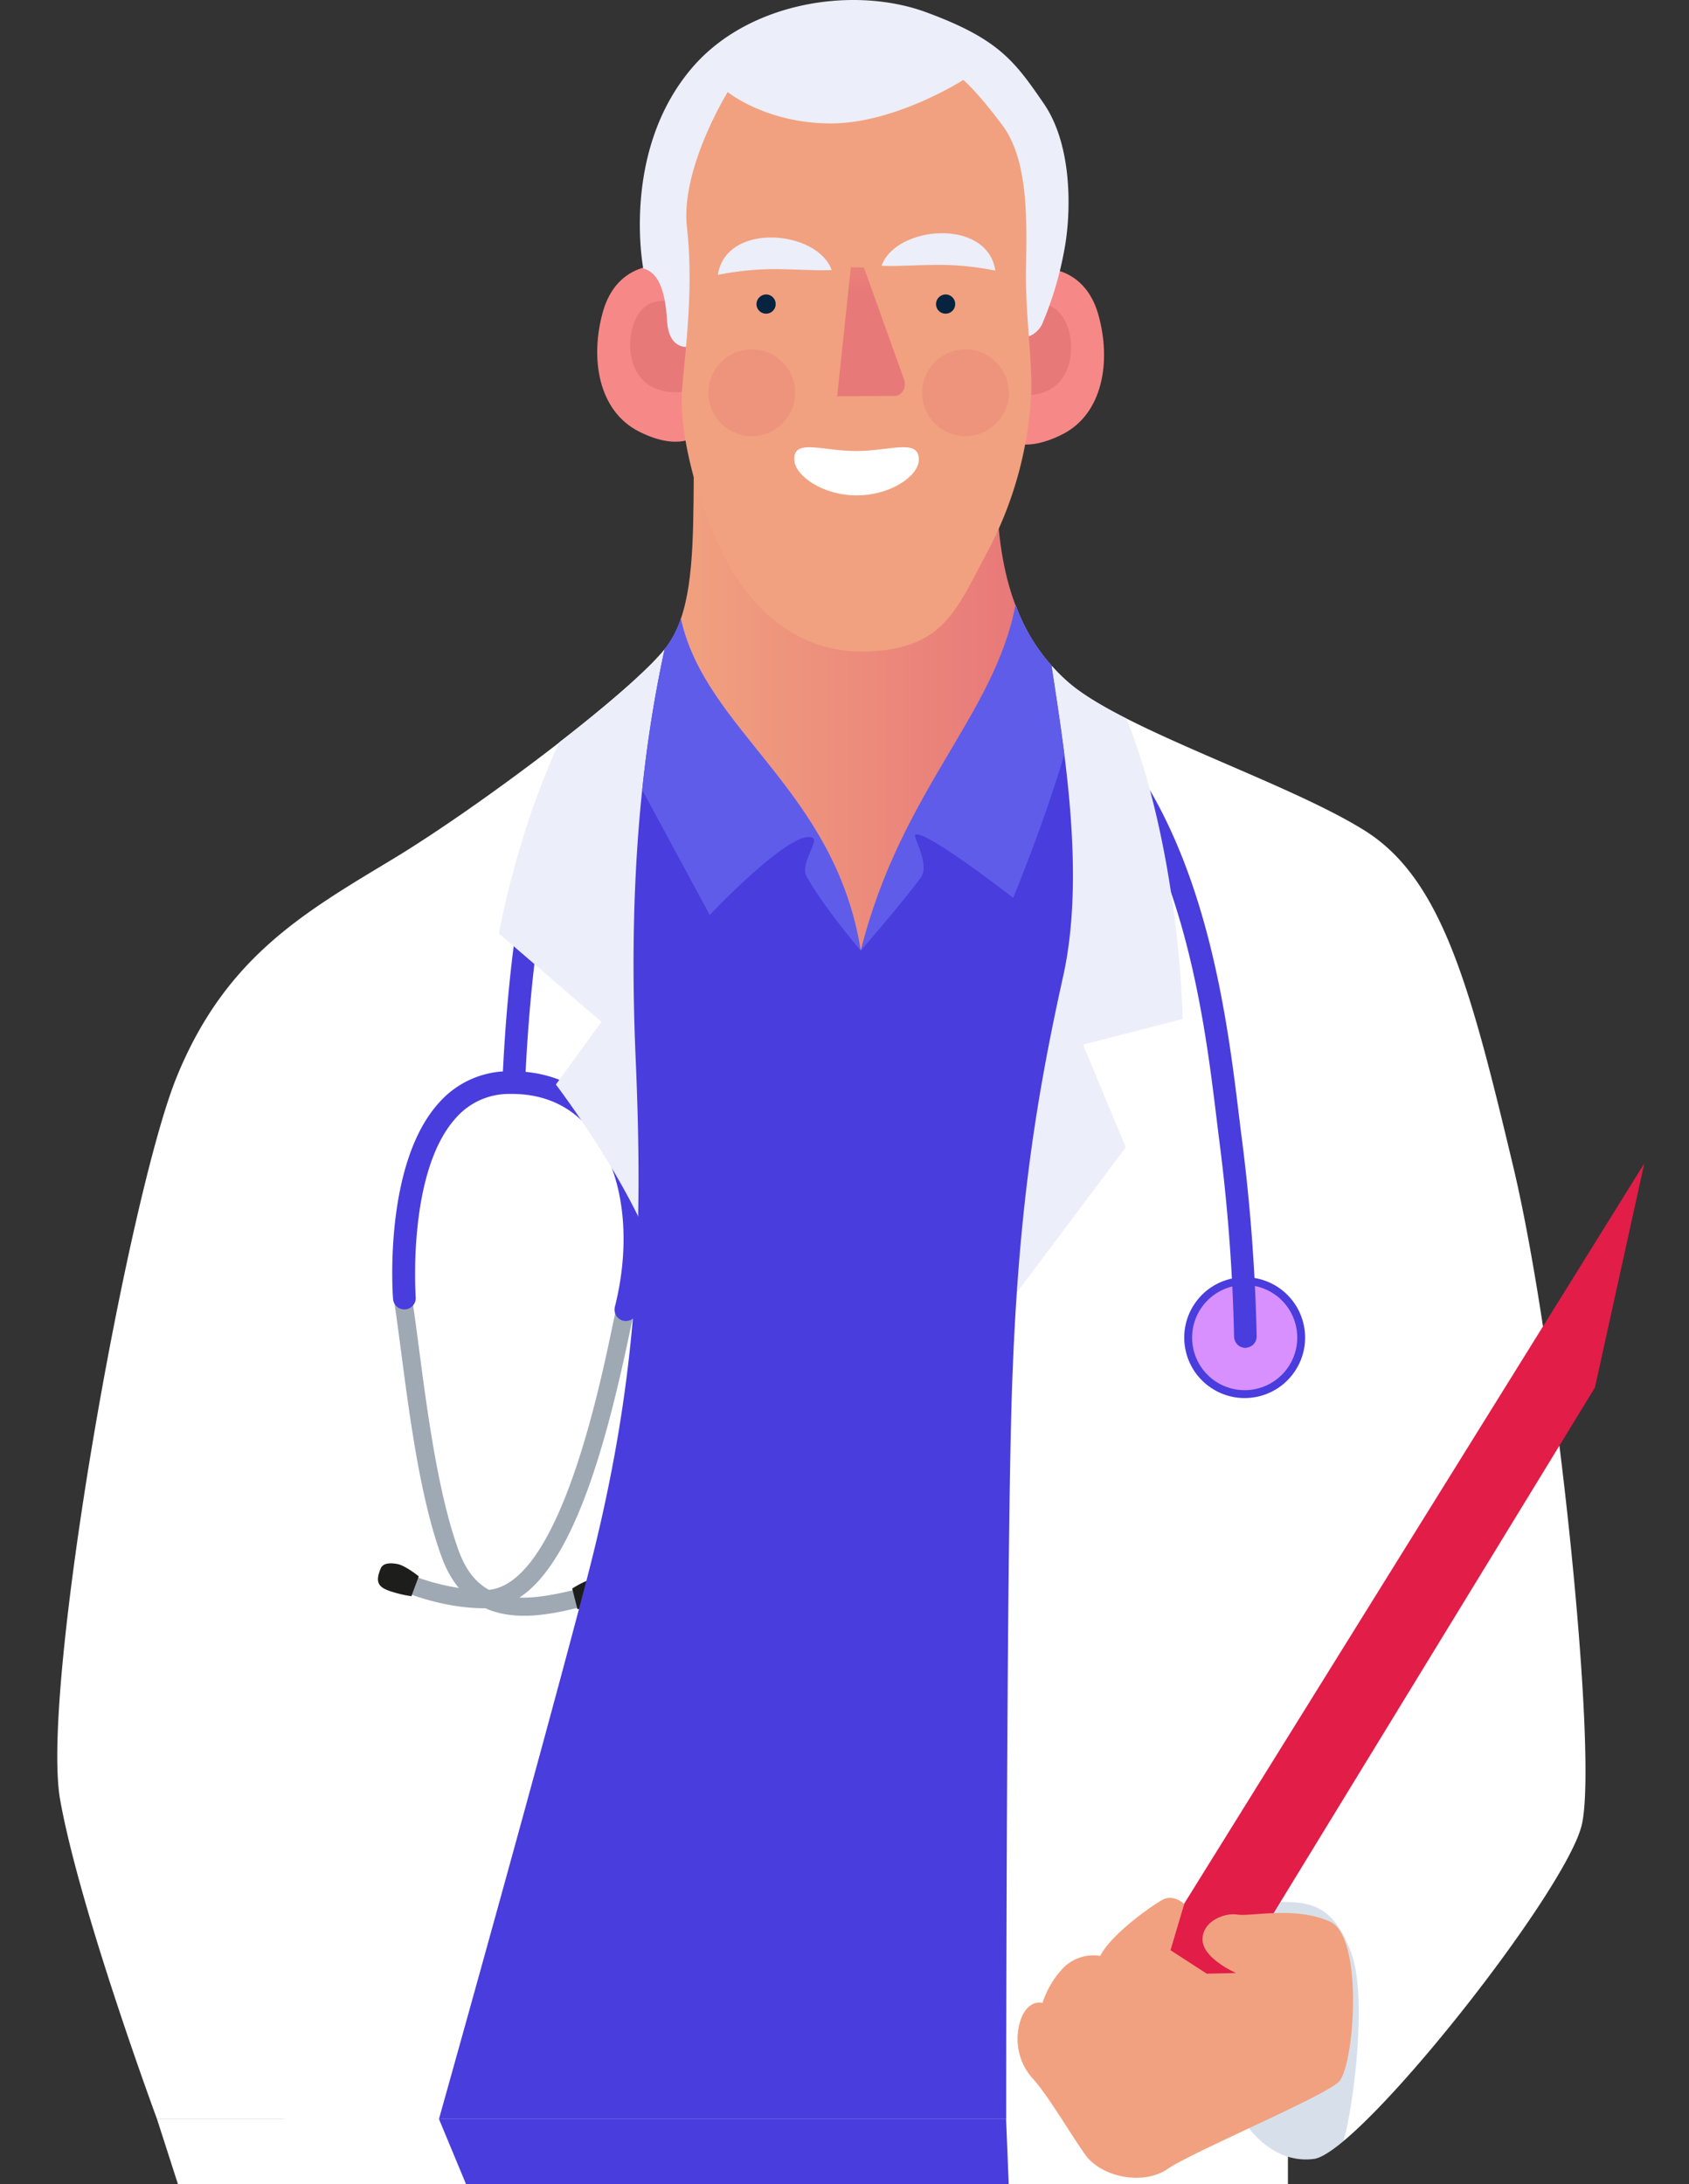 <svg xmlns="http://www.w3.org/2000/svg" xmlns:xlink="http://www.w3.org/1999/xlink" viewBox="0 0 610.42 789.21"><rect x="0" y="0" width="610.42" height="789.21" fill="#333333" stroke="none"/><defs><linearGradient id="linear-gradient" x1="243.17" x2="131.95" y1="546.1" y2="716.36" gradientUnits="userSpaceOnUse"><stop offset="0"/><stop offset="1" stop-color="#fff"/></linearGradient><linearGradient xlink:href="#linear-gradient" id="linear-gradient-2" x1="347.75" x2="465.15" y1="547.88" y2="633.01"/><linearGradient id="linear-gradient-3" x1="243.17" x2="131.95" y1="546.1" y2="716.36" gradientUnits="userSpaceOnUse"><stop offset="0" stop-color="#fff"/><stop offset="1" stop-color="#d3d8f2"/></linearGradient><linearGradient xlink:href="#linear-gradient-3" id="linear-gradient-4" x1="347.75" x2="465.15" y1="547.88" y2="633.01"/><linearGradient id="linear-gradient-5" x1="246.09" x2="367" y1="252.22" y2="252.22" gradientUnits="userSpaceOnUse"><stop offset="0" stop-color="#f1a17f"/><stop offset="1" stop-color="#e87979"/></linearGradient><linearGradient xlink:href="#linear-gradient-5" id="linear-gradient-6" x1="-1272.91" x2="-1272.91" y1="-7851.06" y2="-7824.54" gradientTransform="matrix(-1.52 .1 .12 1.79 -706.99 14240.43)"/><filter id="luminosity-noclip" width="119.61" height="32766" x="126.08" y="-9757.1" color-interpolation-filters="sRGB" filterUnits="userSpaceOnUse"><feFlood flood-color="#fff" result="bg"/><feBlend in="SourceGraphic" in2="bg"/></filter><filter id="luminosity-noclip-2" width="157.74" height="32766" x="334.92" y="-9757.1" color-interpolation-filters="sRGB" filterUnits="userSpaceOnUse"><feFlood flood-color="#fff" result="bg"/><feBlend in="SourceGraphic" in2="bg"/></filter><filter id="luminosity-noclip-3" width="119.61" height="310.29" x="126.08" y="455.38" color-interpolation-filters="sRGB" filterUnits="userSpaceOnUse"><feFlood flood-color="#fff" result="bg"/><feBlend in="SourceGraphic" in2="bg"/></filter><filter id="luminosity-noclip-4" width="157.74" height="339.81" x="334.92" y="425.86" color-interpolation-filters="sRGB" filterUnits="userSpaceOnUse"><feFlood flood-color="#fff" result="bg"/><feBlend in="SourceGraphic" in2="bg"/></filter><mask id="mask" width="119.61" height="32766" x="126.08" y="-9757.1" maskUnits="userSpaceOnUse"/><mask id="mask-2" width="157.74" height="32766" x="334.92" y="-9757.1" maskUnits="userSpaceOnUse"/><mask id="mask-3" width="119.61" height="310.29" x="126.08" y="455.38" maskUnits="userSpaceOnUse"><g style="mask:url(#mask);filter:url(#luminosity-noclip-3)"><path d="M237.2 714.41c2.56-86.34 3.13-172.8 8.48-259-45.76 2.35-88.78 8.19-91.46 19.91-5.49 24-28.14 167.51-28.14 167.51 8.92 22.65 32.57 122.88 32.57 122.88h76.71q1.1-25.71 1.84-51.3Z" style="fill:url(#linear-gradient);mix-blend-mode:multiply"/></g></mask><mask id="mask-4" width="157.74" height="339.81" x="334.92" y="425.86" maskUnits="userSpaceOnUse"><g style="mask:url(#mask-2);filter:url(#luminosity-noclip-4)"><path d="M355.37 456.76a78.78 78.78 0 0 0-10.15-1.27q-1 16.49-1.87 33c-4.54 92.35-4.54 184.85-8.43 277.21h114.16l21.62-122.21s8.24-63.16 11-94.74 11-122.89 11-122.89-116.7 35.7-137.33 30.9Z" style="fill:url(#linear-gradient-2);mix-blend-mode:multiply"/></g></mask><clipPath id="clip-path"><path d="M0-947.91h610.42v789.21H0z" class="cls-5"/></clipPath><clipPath id="clip-path-2"><path d="M0 0h610.42v789.21H0z" class="cls-5"/></clipPath><style>.cls-5{fill:none}.cls-8{fill:#fff}.cls-14{fill:#493ddd}.cls-16{fill:#9ea9b4}.cls-18{fill:#eceef9}.cls-21{fill:#f68987}.cls-22,.cls-28{fill:#e87979}.cls-24{fill:#f1a17f}.cls-27,.cls-28{opacity:.55}</style></defs><g style="isolation:isolate"><g id="Layer_1" data-name="Layer 1"><path d="M102.64-452.04h362.83V.37H102.64z" class="cls-8" style="clip-path:url(#clip-path)"/><g style="clip-path:url(#clip-path-2)"><path d="M102.64 495.86h362.83v452.41H102.64z" class="cls-8"/><path d="M571.61 659.62c-6.18 24.71-80.31 118.38-96.78 120.47s-25.75-14.41-25.75-14.41H56.74s-27.81-75.17-35-115.33S46.44 431.52 64 388.79s45.3-58.7 77.74-78.25 89.59-62.82 99.88-77.76a37 37 0 0 0 4.52-9.24c9.77 30.45 45.08 67.09 64.66 67.09 20.05 0 47.43-37.19 56.25-71.94a67.54 67.54 0 0 0 19.26 28c19.91 17.17 79.29 36 107.1 53.55s38.09 56.64 53.54 121.51 30.84 213.16 24.66 237.87Z" class="cls-8"/><path d="M488.21 705.19c-6.7-17.51-15.19-18-26.78-18l-26 19.31 5.38 59.21h8.27s9.26 16.47 25.75 14.41c2.44-.3 6.17-2.64 10.74-6.46 3.67-12.92 8.76-52.45 2.64-68.47Z" style="fill:#134c83;opacity:.17;mix-blend-mode:multiply"/><g style="mask:url(#mask-3)"><path d="M237.2 714.41c2.56-86.34 3.13-172.8 8.48-259-45.76 2.35-88.78 8.19-91.46 19.91-5.49 24-28.14 167.51-28.14 167.51 8.92 22.65 32.57 122.88 32.57 122.88h76.71q1.1-25.71 1.84-51.3Z" style="fill:url(#linear-gradient-3);opacity:.72;mix-blend-mode:multiply"/></g><g style="mask:url(#mask-4)"><path d="M355.37 456.76a78.78 78.78 0 0 0-10.15-1.27q-1 16.49-1.87 33c-4.54 92.35-4.54 184.85-8.43 277.21h114.16l21.62-122.21s8.24-63.16 11-94.74 11-122.89 11-122.89-116.7 35.7-137.33 30.9Z" style="fill:url(#linear-gradient-4);opacity:.72;mix-blend-mode:multiply"/></g><circle cx="449.83" cy="483.34" r="21.84" class="cls-14" transform="rotate(-11.07 449.759 483.305)"/><path d="M431.71 489a19 19 0 1 0 12.43-23.81A19 19 0 0 0 431.71 489Z" style="fill:#d890ff"/><path d="M175.21 581.12h.19c27.69-.08 42.39-53.12 52.1-99.31.51-2.39.93-4.41 1.28-6a3.28 3.28 0 1 0-6.41-1.44c-.35 1.59-.78 3.63-1.29 6.05-4.89 23.26-19.78 94-45.7 94.11h-.17c-16.42 0-31.27-7.39-31.42-7.46a3.28 3.28 0 1 0-2.95 5.86c.66.37 16.41 8.19 34.37 8.19Z" class="cls-16"/><path d="M189.44 583.83c7.48 0 14.79-1.77 20.25-3.1l3.3-.79a3.28 3.28 0 1 0-1.45-6.4c-1.06.24-2.2.51-3.4.81-18 4.37-34.78 6.6-42.29-13.84s-11.48-50.81-14.4-73.09c-.91-6.95-1.78-13.51-2.62-18.84a3.28 3.28 0 0 0-6.48 1c.82 5.24 1.68 11.77 2.59 18.68 3.13 23.83 7 53.5 14.74 74.5 6.18 16.81 18.18 21.07 29.76 21.07Z" class="cls-16"/><path d="M450.7 486.94a4.11 4.11 0 0 0 3.47-4.1 675 675 0 0 0-5.25-70.57c-.37-2.83-.75-5.91-1.15-9.22-4.92-40.31-14.08-115.34-62.43-153a4.1 4.1 0 1 0-5 6.47c45.67 35.61 54.55 108.44 59.33 147.57.4 3.33.78 6.43 1.15 9.28a662.55 662.55 0 0 1 5.19 69.6 4.11 4.11 0 0 0 4.15 4.06 3.81 3.81 0 0 0 .54-.09Zm-265.31-93.23h.22a4.1 4.1 0 0 0 4.26-4c0-.27 1-27.06 4.81-53.21l.24-1.66c3.72-25.75 7.24-50.08 37.51-72.51a4.1 4.1 0 1 0-4.88-6.59c-33 24.46-37 51.64-40.76 77.92l-.24 1.66c-3.86 26.61-4.88 53.82-4.89 54.09a4.11 4.11 0 0 0 3.73 4.3Z" class="cls-14"/><path d="M226.18 477.32a4.1 4.1 0 0 0 4-3.1c6.84-27.09 3.08-54.07-9.83-70.39-8.83-11.18-21.35-17-36.3-16.76a33.68 33.68 0 0 0-25.27 11.25c-20.13 22-16.89 68.86-16.74 70.84a4.11 4.11 0 1 0 8.19-.61c0-.45-3.12-45.32 14.62-64.69a25.39 25.39 0 0 1 19.31-8.58c12.47-.21 22.46 4.41 29.75 13.64 11.36 14.36 14.54 38.62 8.31 63.29a4.12 4.12 0 0 0 3 5 4.36 4.36 0 0 0 .96.11Z" class="cls-14"/><path d="M137.59 566.74c-2.07 4.92-1 6.86 4 8.39a44.15 44.15 0 0 0 7.09 1.63l2.66-7.17s-4.86-4-7.93-4.5c-2.68-.46-5.03-.24-5.82 1.65Zm83.23 5.9c1.53 5.12.25 6.93-4.91 7.91a43 43 0 0 1-7.22.87L206.8 574s5.26-3.45 8.36-3.63c2.76-.16 5.08.31 5.66 2.27Z" style="fill:#1d1d1b"/><path d="M367 218.69c-8.82 34.75-36.2 71.94-56.25 71.94-19.58 0-54.89-36.64-64.66-67.09a37 37 0 0 1-4.52 9.24c-4.95 7.19-20.75 20.93-39.42 35.43-15.52 33.33-21.84 69.1-21.84 69.1l37.07 31.92-16.48 22.65s33 43.25 39.14 73.12 123.57 7.2 123.57 7.2l43.25-57.66-15.45-37.07 36-9.27s-.77-59.2-20.25-108.51c-8.67-4.41-16-8.76-20.94-13a67.54 67.54 0 0 1-19.22-28Z" class="cls-18"/><path d="M367 218.69c-8.82 34.75-36.2 71.94-56.25 71.94-19.58 0-54.89-36.64-64.66-67.09a37 37 0 0 1-4.52 9.24c-.38.56-.86 1.18-1.38 1.82-9.12 41.91-13 89.47-10.45 148 2.74 63.84 1 116.36-17.51 187.41-15.94 61.11-45.6 167.17-53.58 195.65h205c0-37.07.22-206.76 2.06-262.58 2.05-62.82 8.23-104 18.53-150.35 8.28-37.24-.07-84.43-4.2-112.23A68.88 68.88 0 0 1 367 218.69Z" class="cls-14"/><path d="M384.63 272.64c-1.52-12.07-3.29-23.12-4.63-32.12a68.88 68.88 0 0 1-13-21.83c-8.82 34.75-36.2 71.94-56.25 71.94-19.58 0-54.89-36.64-64.66-67.09a37 37 0 0 1-4.52 9.24c-.38.56-.86 1.18-1.38 1.82a466.71 466.71 0 0 0-8.08 50.86l24.4 45.15s30.12-31.92 37.33-27.8c2 1.16-4.74 9.54-2.32 13.9 6.16 11.11 19.57 26.77 19.57 26.77s13.59-15.57 21.62-26.25c3.71-4.93-3.26-15.38-1.8-15.71 4.63-1 35.27 22.91 35.27 22.91s11.09-26.78 18.45-51.79Z" style="fill:#5f5cea"/><path d="M367 218.69c-7.77 40.1-41.5 67.13-55.91 124.79-9.27-58.18-56.12-79.29-65-119.94 5-14.62 4.43-35.37 4.7-58.51.51-1.38 1.05-2.73 1.64-4.07L360.17 178c.38 14.46 2.14 28.31 6.83 40.69Z" style="fill:url(#linear-gradient-5)"/><path d="M252.27 99.65c-13.54-7.39-29.46-4.21-34.32 12.83s-1.66 36 12.89 43.4 21 1.5 21 1.5Z" class="cls-21"/><path d="m252 140.64.18-26.35c-1.54-1.42-8-6.85-15.32-5.29-8.45 1.8-11.23 15.58-7.5 23.88C233 141 241.52 143.4 252 140.64Z" class="cls-22"/><path d="M362.58 100.68c13.54-7.39 29.46-4.2 34.32 12.84s1.66 36-12.89 43.39-21.01 1.51-21.01 1.51Z" class="cls-21"/><path d="m362.85 141.67-.18-26.34c1.54-1.43 7.95-6.86 15.32-5.29 8.45 1.79 11.23 15.57 7.5 23.87s-12.16 10.52-22.64 7.76Z" class="cls-22"/><path d="M250.33 24.26C270.8.56 308.69-5.17 334.77 4.44s31.84 17.5 42.48 33 9.78 40.16 7.47 52.52a125.79 125.79 0 0 1-7.72 26.29 8.93 8.93 0 0 1-4.8 5.15L250 125.18s-8.24 2.4-8.92-9.27-3.45-17.51-8.6-18.91c0 0-8.23-42.53 17.85-72.74Z" class="cls-18"/><path d="M252.43 161c-.59 1.34-1.13 2.69-1.64 4.07q0-2.15.06-4.32Z" style="fill:#f27852"/><path d="M263 33.27s-17.13 27.63-14.73 48.91-.34 42.31-1.71 57.76 4.8 40.16 14.41 59.72 27.12 37.07 53.55 35.7 30.89-14.42 42.56-36.38a135.91 135.91 0 0 0 15.45-54.24c1-12.7-2.06-29.95-1.72-48.14s.69-39-8.58-51.4-14.07-16.31-14.07-16.31-24.54 15.71-47.88 15.71S263 33.27 263 33.27Z" class="cls-24"/><path d="M259.44 99.3c18.56-3.6 27.42-1.3 41.14-1.7-5.1-14.51-38.18-17.49-41.14 1.7Zm100.3-1.54c-18.53-3.6-27.41-1.29-41.14-1.71 5.1-14.51 38.18-17.48 41.14 1.71Z" class="cls-18"/><path d="M273.4 110a3.47 3.47 0 1 0 3.47-3.6 3.54 3.54 0 0 0-3.47 3.6Zm64.88 0a3.47 3.47 0 1 0 3.47-3.6 3.53 3.53 0 0 0-3.47 3.6Z" style="fill:#06233f"/><path d="m312.24 96.7 14.52 40.49c.94 2.83-.79 5.84-3.37 5.86l-20.84.14 4.95-46.64Z" style="fill:url(#linear-gradient-6)"/><g class="cls-27"><path d="M311.15 140.63a3.4 3.4 0 0 0-3.17-3.52 3.3 3.3 0 0 0-3 3.64Z" class="cls-22"/></g><path d="M332.07 166.26c-.14 5.66-10.07 12.74-22.5 12.74s-22.21-7.21-22.5-12.72c-.43-8 9.93-3.31 22.35-3.31s22.86-4.7 22.65 3.29Z" class="cls-8"/><g class="cls-27"><circle cx="271.7" cy="141.91" r="15.7" class="cls-28"/></g><g class="cls-27"><circle cx="348.93" cy="141.91" r="15.7" class="cls-28"/></g><path d="m417.15 705.27 177.12-284.9-17.85 81.01-131.81 215.56-26.77-.69-.69-10.98z" style="fill:#e11d48"/><path d="M428 687.94s-3.87-3.61-7.73-1.55-18.53 12.36-22.65 20.34a15.41 15.41 0 0 0-13.13 4.12 33.18 33.18 0 0 0-7.72 12.87s-4.9-1.54-7.73 5.66a21.5 21.5 0 0 0 4.38 21.89c5.4 5.92 13.13 19.3 18.79 27.29S413 789.88 422 783.7s56.13-26 61.79-31.4 9.27-52.26-3.09-57.93-28.58-1.8-33.47-2.57-12.87 2.57-12.61 9.27 12.1 11.84 12.1 11.84l-10.56.26-13.13-8.5Z" class="cls-24"/><path d="m56.74 765.68 16.99 52.77 105.2-3.97-20.28-48.8H56.74z" class="cls-8"/><path d="m158.65 765.68 9.78 23.53h196.13l-.95-23.53H158.65z" class="cls-14"/></g></g></g></svg>
